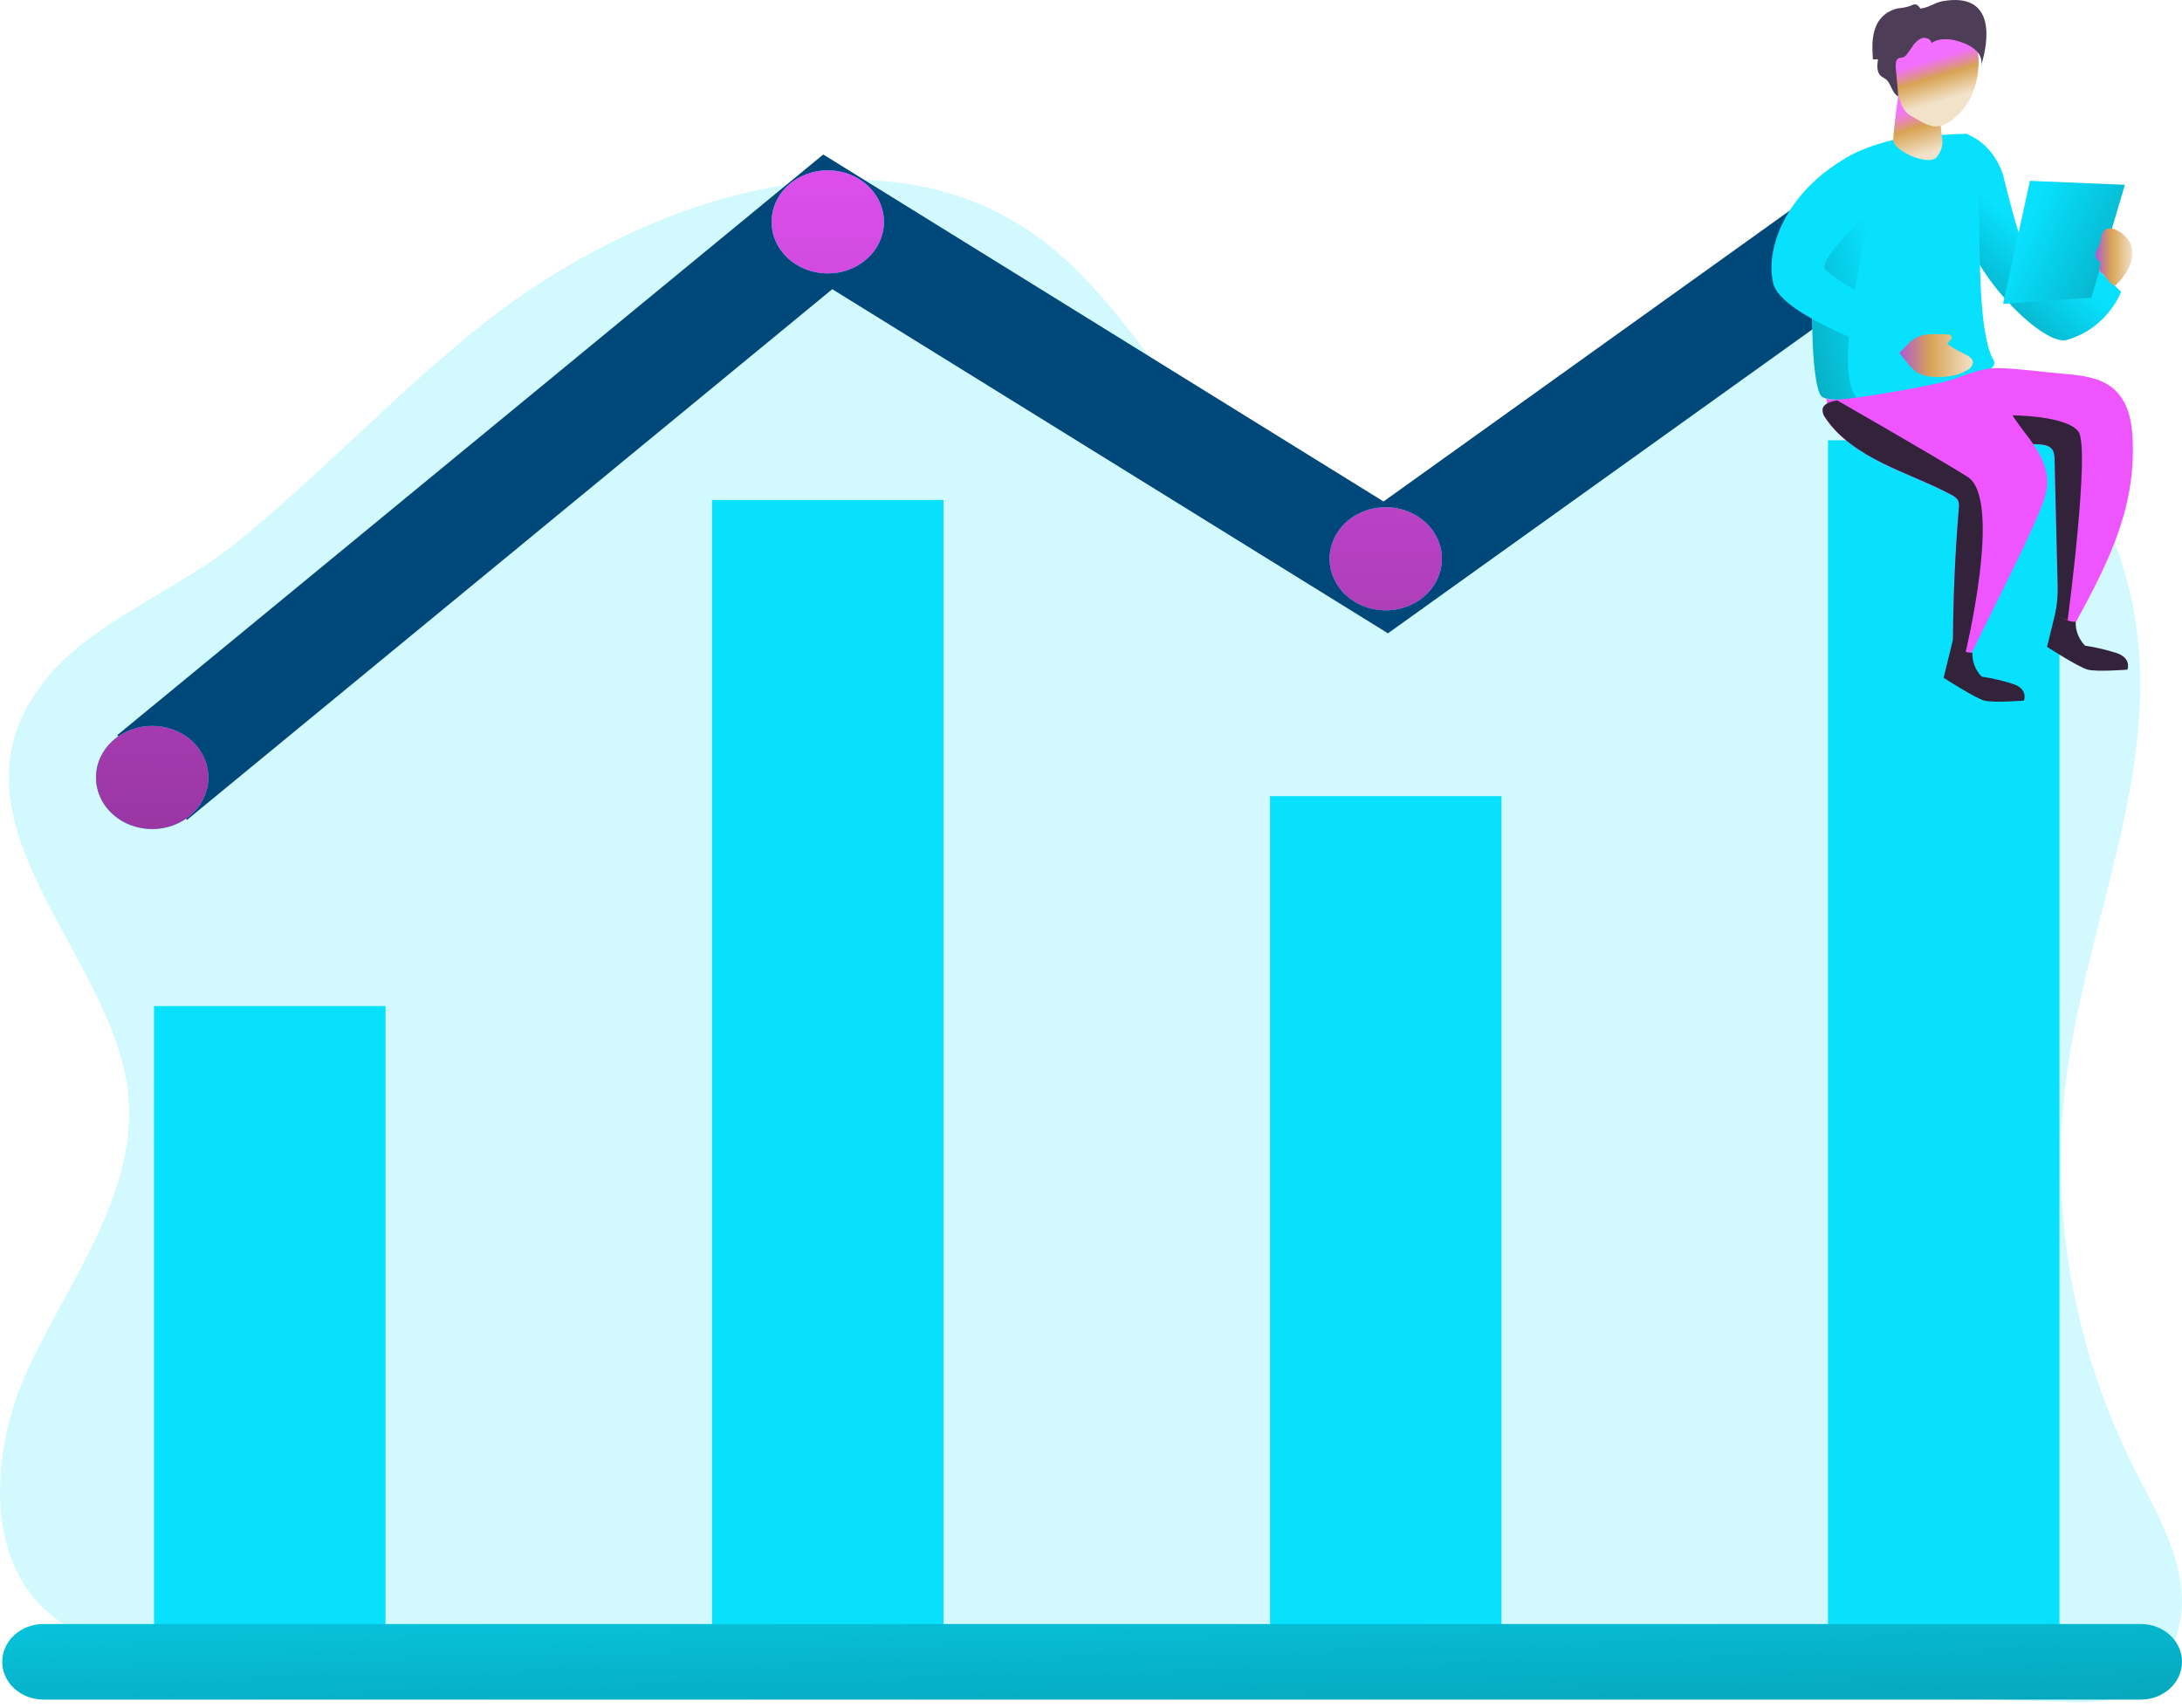 <svg width="198" height="155" viewBox="0 0 198 155" fill="none" xmlns="http://www.w3.org/2000/svg">
<path opacity="0.18" d="M43.832 29.398C57.454 18.574 78.275 11.161 92.999 20.696C100.461 25.527 104.471 33.613 110.529 39.886C116.588 46.158 127.31 50.583 134.645 45.578C138.026 43.275 139.785 39.523 142.385 36.483C150.123 27.426 165.546 25.755 176.454 31.416C187.362 37.078 193.643 48.697 194.173 60.196C194.736 72.911 189.137 85.143 187.509 97.781C185.985 109.754 188.045 121.883 193.468 132.861C195.275 136.502 197.478 140.107 197.932 144.076C198.386 148.045 196.498 152.615 192.395 153.971C190.729 154.517 188.912 154.489 187.145 154.426L17.256 149.756C13.751 149.66 10.11 149.531 7.002 148.043C-1.559 143.936 -1.26 132.406 2.536 124.252C6.331 116.099 12.494 108.181 11.637 99.347C10.364 86.232 -6.648 74.032 4.652 61.05C8.755 56.33 16.524 53.274 21.503 49.217C29.249 42.898 35.995 35.626 43.832 29.398Z" fill="#08E1FE"/>
<path d="M181.764 15.85C181.764 15.85 184.049 25.962 185.991 26.736C187.932 27.509 190.063 24.332 190.218 24.36C190.373 24.389 192.472 26.482 192.472 26.482C192.472 26.482 191.26 29.805 187.532 30.847C185.464 31.424 179.439 25.284 178.599 21.586C177.902 18.475 177.806 15.275 178.318 12.134C178.318 12.134 180.679 12.703 181.764 15.85Z" fill="#08E1FE"/>
<path d="M181.764 15.85C181.764 15.85 184.049 25.962 185.991 26.736C187.932 27.509 190.063 24.332 190.218 24.36C190.373 24.389 192.472 26.482 192.472 26.482C192.472 26.482 191.26 29.805 187.532 30.847C185.464 31.424 179.439 25.284 178.599 21.586C177.902 18.475 177.806 15.275 178.318 12.134C178.318 12.134 180.679 12.703 181.764 15.85Z" fill="url(#paint0_linear_403_2084)"/>
<path d="M166.935 21.992L125.746 51.489L75.114 20.132L13.81 70.552" stroke="#004879" stroke-width="9.96" stroke-miterlimit="10"/>
<path d="M34.985 91.297H13.98V150.802H34.985V91.297Z" fill="#08E1FE"/>
<path d="M136.249 72.247H115.244V150.802H136.249V72.247Z" fill="#08E1FE"/>
<path d="M85.616 45.371H64.611V150.801H85.616V45.371Z" fill="#08E1FE"/>
<path d="M186.88 39.955H165.875V150.798H186.88V39.955Z" fill="#08E1FE"/>
<path d="M17.415 73.863C19.406 72.035 19.406 69.071 17.415 67.243C15.424 65.415 12.197 65.415 10.206 67.243C8.215 69.071 8.215 72.035 10.206 73.863C12.197 75.691 15.424 75.691 17.415 73.863Z" fill="#08E1FE"/>
<path d="M78.718 23.443C80.709 21.615 80.709 18.651 78.718 16.823C76.727 14.995 73.5 14.995 71.509 16.823C69.518 18.651 69.518 21.615 71.509 23.443C73.5 25.271 76.727 25.271 78.718 23.443Z" fill="#08E1FE"/>
<path d="M128.06 54.878C130.569 53.704 131.565 50.885 130.287 48.582C129.008 46.279 125.938 45.363 123.43 46.537C120.922 47.711 119.925 50.53 121.204 52.834C122.482 55.137 125.552 56.052 128.06 54.878Z" fill="#08E1FE"/>
<path d="M17.415 73.863C19.406 72.035 19.406 69.071 17.415 67.243C15.424 65.415 12.197 65.415 10.206 67.243C8.215 69.071 8.215 72.035 10.206 73.863C12.197 75.691 15.424 75.691 17.415 73.863Z" fill="url(#paint1_linear_403_2084)"/>
<path d="M78.718 23.443C80.709 21.615 80.709 18.651 78.718 16.823C76.727 14.995 73.5 14.995 71.509 16.823C69.518 18.651 69.518 21.615 71.509 23.443C73.5 25.271 76.727 25.271 78.718 23.443Z" fill="url(#paint2_linear_403_2084)"/>
<path d="M128.06 54.878C130.569 53.704 131.565 50.885 130.287 48.582C129.008 46.279 125.938 45.363 123.43 46.537C120.922 47.711 119.925 50.53 121.204 52.834C122.482 55.137 125.552 56.052 128.06 54.878Z" fill="url(#paint3_linear_403_2084)"/>
<path d="M194.269 154.227H3.934C2.945 154.227 1.996 153.866 1.296 153.224C0.596 152.581 0.203 151.71 0.203 150.801C0.203 149.892 0.596 149.021 1.296 148.378C1.996 147.736 2.945 147.375 3.934 147.375H194.269C195.259 147.375 196.208 147.736 196.907 148.378C197.607 149.021 198 149.892 198 150.801C198 151.71 197.607 152.581 196.907 153.224C196.208 153.866 195.259 154.227 194.269 154.227Z" fill="#08E1FE"/>
<path d="M194.269 154.227H3.934C2.945 154.227 1.996 153.866 1.296 153.224C0.596 152.581 0.203 151.71 0.203 150.801C0.203 149.892 0.596 149.021 1.296 148.378C1.996 147.736 2.945 147.375 3.934 147.375H194.269C195.259 147.375 196.208 147.736 196.907 148.378C197.607 149.021 198 149.892 198 150.801C198 151.71 197.607 152.581 196.907 153.224C196.208 153.866 195.259 154.227 194.269 154.227Z" fill="url(#paint4_linear_403_2084)"/>
<path d="M171.969 12.662C171.969 12.662 167.61 13.544 165.877 15.643C164.144 17.742 163.949 34.851 165.313 35.987C166.677 37.123 182.113 34.799 180.904 32.695C178.611 28.705 180.575 12.124 178.326 12.145C176.077 12.165 171.969 12.662 171.969 12.662Z" fill="#08E1FE"/>
<path d="M169.906 18.92C169.906 18.92 166.097 33.449 168.469 36.081C168.469 36.081 166.161 36.655 165.31 35.977C164.459 35.3 163.927 26.662 165.381 22.781C166.835 18.899 169.906 18.92 169.906 18.92Z" fill="url(#paint5_linear_403_2084)"/>
<path d="M172.258 8.609C172.258 8.609 171.827 11.735 171.793 12.693C171.759 13.65 175.028 15.172 175.766 14.227C175.983 13.958 176.133 13.648 176.208 13.321C176.282 12.993 176.279 12.654 176.198 12.328L175.981 10.258L172.258 8.609Z" fill="url(#paint6_linear_403_2084)"/>
<path d="M172.007 5.214C172.007 5.214 171.725 9.569 173.351 10.477C174.977 11.386 175.887 12.289 177.896 10.187C179.906 8.086 179.686 4.598 179.246 4.088C178.807 3.579 173.391 0.533 172.007 5.214Z" fill="url(#paint7_linear_403_2084)"/>
<path d="M170.264 2.311C169.827 3.271 169.886 4.35 169.951 5.388H170.413C170.323 5.937 170.272 6.591 170.732 6.941C170.859 7.039 171.014 7.104 171.138 7.199C171.608 7.575 171.701 8.514 172.265 8.752C172.194 7.976 172.121 7.199 172.048 6.423C172.011 6.027 171.943 5.357 172.363 5.259C172.459 5.238 172.563 5.243 172.645 5.217C172.817 5.157 172.961 5.045 173.054 4.899C173.217 4.674 173.378 4.449 173.538 4.221C173.721 3.896 174.011 3.633 174.367 3.471C174.736 3.344 175.254 3.543 175.26 3.905C176.055 3.372 177.173 3.522 178.078 3.864C178.557 4.025 178.99 4.282 179.346 4.617C179.523 4.787 179.654 4.992 179.729 5.217C179.804 5.441 179.822 5.679 179.78 5.911C180.437 3.825 181.172 -0.755 176.275 0.107C175.559 0.233 174.959 0.733 174.232 0.779C174.319 0.779 174.003 0.459 173.95 0.435C173.699 0.337 173.499 0.472 173.276 0.559C172.93 0.666 172.57 0.733 172.206 0.759C171.77 0.855 171.366 1.047 171.028 1.317C170.69 1.587 170.428 1.928 170.264 2.311Z" fill="#4E3D56"/>
<path d="M166.862 14.731C166.862 14.731 170.503 15.676 169.905 18.918C169.905 18.918 165.092 23.434 165.566 24.352C166.039 25.271 174.775 30.068 174.775 30.068L171.991 32.172C171.991 32.172 161.615 28.762 160.902 25.703C160.189 22.644 161.911 17.901 166.862 14.731Z" fill="#08E1FE"/>
<path d="M192.818 16.772L189.775 27.009L181.764 27.573L184.201 16.41L192.818 16.772Z" fill="#08E1FE"/>
<path d="M192.818 16.772L189.775 27.009L181.764 27.573L184.201 16.41L192.818 16.772Z" fill="url(#paint8_linear_403_2084)"/>
<path d="M190.504 24.409C190.488 24.464 190.488 24.522 190.504 24.577C190.542 24.646 190.601 24.703 190.673 24.743C191.152 25.089 191.355 25.752 191.932 25.928C192.423 25.487 192.823 24.969 193.113 24.398C193.484 23.753 193.584 23.006 193.395 22.297C193.172 21.69 192.7 21.186 192.079 20.892C191.945 20.809 191.792 20.756 191.631 20.736C191.471 20.715 191.308 20.729 191.155 20.776C191.033 20.841 190.928 20.93 190.848 21.036C190.767 21.143 190.713 21.264 190.69 21.392C190.622 21.65 190.611 21.909 190.523 22.152C190.382 22.427 190.26 22.71 190.157 22.999C190.133 23.111 190.139 23.228 190.175 23.338C190.212 23.448 190.277 23.549 190.366 23.63C190.467 23.728 190.512 23.687 190.56 23.811C190.576 24.012 190.557 24.213 190.504 24.409Z" fill="url(#paint9_linear_403_2084)"/>
<path d="M176.665 30.342C176.733 30.334 176.803 30.339 176.869 30.358C176.935 30.378 176.995 30.41 177.045 30.454C177.083 30.519 177.097 30.593 177.086 30.666C177.075 30.739 177.039 30.807 176.983 30.86C176.872 30.964 176.777 31.081 176.702 31.209C177.172 31.546 177.676 31.842 178.206 32.094C178.575 32.273 179.012 32.498 179.029 32.87C179.015 33.019 178.961 33.161 178.872 33.285C178.783 33.41 178.662 33.512 178.519 33.582C177.674 34.099 176.628 34.247 175.62 34.206C175.017 34.215 174.423 34.064 173.912 33.771C173.603 33.546 173.335 33.278 173.117 32.977L172.424 32.117C172.41 32.108 172.399 32.095 172.391 32.08C172.383 32.066 172.379 32.05 172.379 32.033C172.379 32.017 172.383 32.001 172.391 31.986C172.399 31.972 172.41 31.959 172.424 31.949L173.25 31.116C174.227 30.14 175.301 30.329 176.665 30.342Z" fill="url(#paint10_linear_403_2084)"/>
<path d="M188.388 56.413C187.647 56.987 187.018 56.198 186.897 55.553C186.774 54.834 186.713 54.106 186.714 53.377C186.618 49.501 186.524 45.625 186.432 41.749C186.432 41.379 186.401 40.972 186.15 40.698C185.84 40.372 185.305 40.328 184.851 40.31L184.062 40.276L172.45 39.772C171.013 39.709 169.536 39.64 168.223 39.099C166.91 38.558 165.78 37.435 165.74 36.113C165.763 36.83 175.885 34.842 176.747 34.576C178.348 34.087 179.672 33.378 181.332 33.406C183.231 33.44 185.189 33.75 187.08 33.903C188.701 34.035 190.439 34.208 191.668 35.184C192.984 36.219 193.395 37.924 193.502 39.513C193.894 45.796 191.482 50.797 188.388 56.413Z" fill="#EF55FF"/>
<path d="M187.622 56.292L186.495 55.72C186.648 54.947 186.724 54.163 186.723 53.378C186.627 49.502 186.533 45.626 186.441 41.749C186.441 41.379 186.41 40.973 186.159 40.699C185.849 40.373 185.314 40.329 184.86 40.311L184.071 40.277L182.617 37.69C182.617 37.69 187.489 37.705 188.597 39.157C189.704 40.608 187.622 56.292 187.622 56.292Z" fill="#33233A"/>
<path d="M185.765 43.712C185.765 44.685 185.407 45.63 185.024 46.538C184.179 48.544 183.226 50.497 182.263 52.451C181.22 54.559 180.178 56.67 179.138 58.783C178.954 59.153 178.704 59.575 178.264 59.634C177.748 59.701 177.441 59.269 177.303 58.762C177.241 58.536 177.212 58.304 177.216 58.071C177.244 54.081 177.422 50.094 177.751 46.111C177.791 45.876 177.766 45.636 177.678 45.413C177.527 45.187 177.306 45.007 177.044 44.895C175.046 43.824 172.879 43.058 170.845 42.049C168.81 41.039 166.854 39.756 165.654 37.945C165.456 37.707 165.363 37.409 165.395 37.111C165.51 36.609 166.175 36.434 166.725 36.353L178.058 34.684C180.594 34.309 182.494 37.665 183.759 39.29C184.785 40.607 185.765 42.072 185.765 43.712Z" fill="#EF55FF"/>
<path d="M177.213 58.059L176.367 61.506C176.367 61.506 179.23 63.356 180.061 63.576C180.893 63.796 183.657 63.576 183.657 63.576C183.657 63.576 184.091 62.523 182.629 62.052C181.711 61.761 180.769 61.542 179.811 61.4C179.244 60.795 178.948 60.017 178.979 59.221C178.979 59.221 177.872 59.404 177.213 58.059ZM186.599 55.254L185.754 58.698C185.754 58.698 188.617 60.551 189.448 60.768C190.279 60.986 193.044 60.768 193.044 60.768C193.044 60.768 193.478 59.715 192.015 59.244C191.098 58.953 190.155 58.734 189.197 58.589C188.625 57.988 188.323 57.211 188.352 56.413C188.352 56.413 187.258 56.599 186.599 55.254Z" fill="#33233A"/>
<path d="M178.264 59.621L177.303 58.749C177.241 58.523 177.212 58.291 177.216 58.058C177.244 54.068 177.422 50.081 177.751 46.098C177.791 45.863 177.766 45.623 177.678 45.399C177.527 45.173 177.306 44.993 177.044 44.882C175.046 43.81 172.879 43.044 170.845 42.035C168.81 41.026 166.854 39.743 165.654 37.931C165.456 37.694 165.363 37.396 165.395 37.098C165.51 36.596 166.175 36.42 166.725 36.34C166.725 36.34 175.263 41.23 178.532 43.262C181.801 45.293 178.264 59.621 178.264 59.621Z" fill="#33233A"/>
<defs>
<linearGradient id="paint0_linear_403_2084" x1="183.931" y1="21.131" x2="161.013" y2="46.226" gradientUnits="userSpaceOnUse">
<stop stop-opacity="0"/>
<stop offset="1"/>
</linearGradient>
<linearGradient id="paint1_linear_403_2084" x1="12.944" y1="-0.486" x2="15.127" y2="211.612" gradientUnits="userSpaceOnUse">
<stop stop-color="#EF55FF"/>
<stop offset="1"/>
</linearGradient>
<linearGradient id="paint2_linear_403_2084" x1="74.854" y1="-1.124" x2="77.035" y2="210.977" gradientUnits="userSpaceOnUse">
<stop stop-color="#EF55FF"/>
<stop offset="1"/>
</linearGradient>
<linearGradient id="paint3_linear_403_2084" x1="125.102" y1="-1.641" x2="127.286" y2="210.457" gradientUnits="userSpaceOnUse">
<stop stop-color="#EF55FF"/>
<stop offset="1"/>
</linearGradient>
<linearGradient id="paint4_linear_403_2084" x1="98.508" y1="131.572" x2="101.037" y2="229.184" gradientUnits="userSpaceOnUse">
<stop stop-opacity="0"/>
<stop offset="1"/>
</linearGradient>
<linearGradient id="paint5_linear_403_2084" x1="171.25" y1="27.004" x2="134.249" y2="36.915" gradientUnits="userSpaceOnUse">
<stop stop-opacity="0"/>
<stop offset="1"/>
</linearGradient>
<linearGradient id="paint6_linear_403_2084" x1="173.253" y1="9.826" x2="174.572" y2="14.022" gradientUnits="userSpaceOnUse">
<stop stop-color="#EF55FF" stop-opacity="0.81"/>
<stop offset="0.42" stop-color="#D8A353"/>
<stop offset="1" stop-color="#F2E2C9"/>
</linearGradient>
<linearGradient id="paint7_linear_403_2084" x1="175.386" y1="5.33" x2="176.515" y2="9.065" gradientUnits="userSpaceOnUse">
<stop stop-color="#EF55FF" stop-opacity="0.85"/>
<stop offset="0.42" stop-color="#D8A353"/>
<stop offset="1" stop-color="#F2E2C9"/>
</linearGradient>
<linearGradient id="paint8_linear_403_2084" x1="183.598" y1="20.762" x2="224.55" y2="39.305" gradientUnits="userSpaceOnUse">
<stop stop-opacity="0"/>
<stop offset="1"/>
</linearGradient>
<linearGradient id="paint9_linear_403_2084" x1="190.163" y1="23.322" x2="193.516" y2="23.322" gradientUnits="userSpaceOnUse">
<stop stop-color="#AD59D4"/>
<stop offset="0.42" stop-color="#D8A353"/>
<stop offset="1" stop-color="#F2E2C9"/>
</linearGradient>
<linearGradient id="paint10_linear_403_2084" x1="172.373" y1="32.273" x2="179.024" y2="32.273" gradientUnits="userSpaceOnUse">
<stop stop-color="#AD59D4"/>
<stop offset="0.42" stop-color="#D8A353"/>
<stop offset="1" stop-color="#F2E2C9"/>
</linearGradient>
</defs>
</svg>
